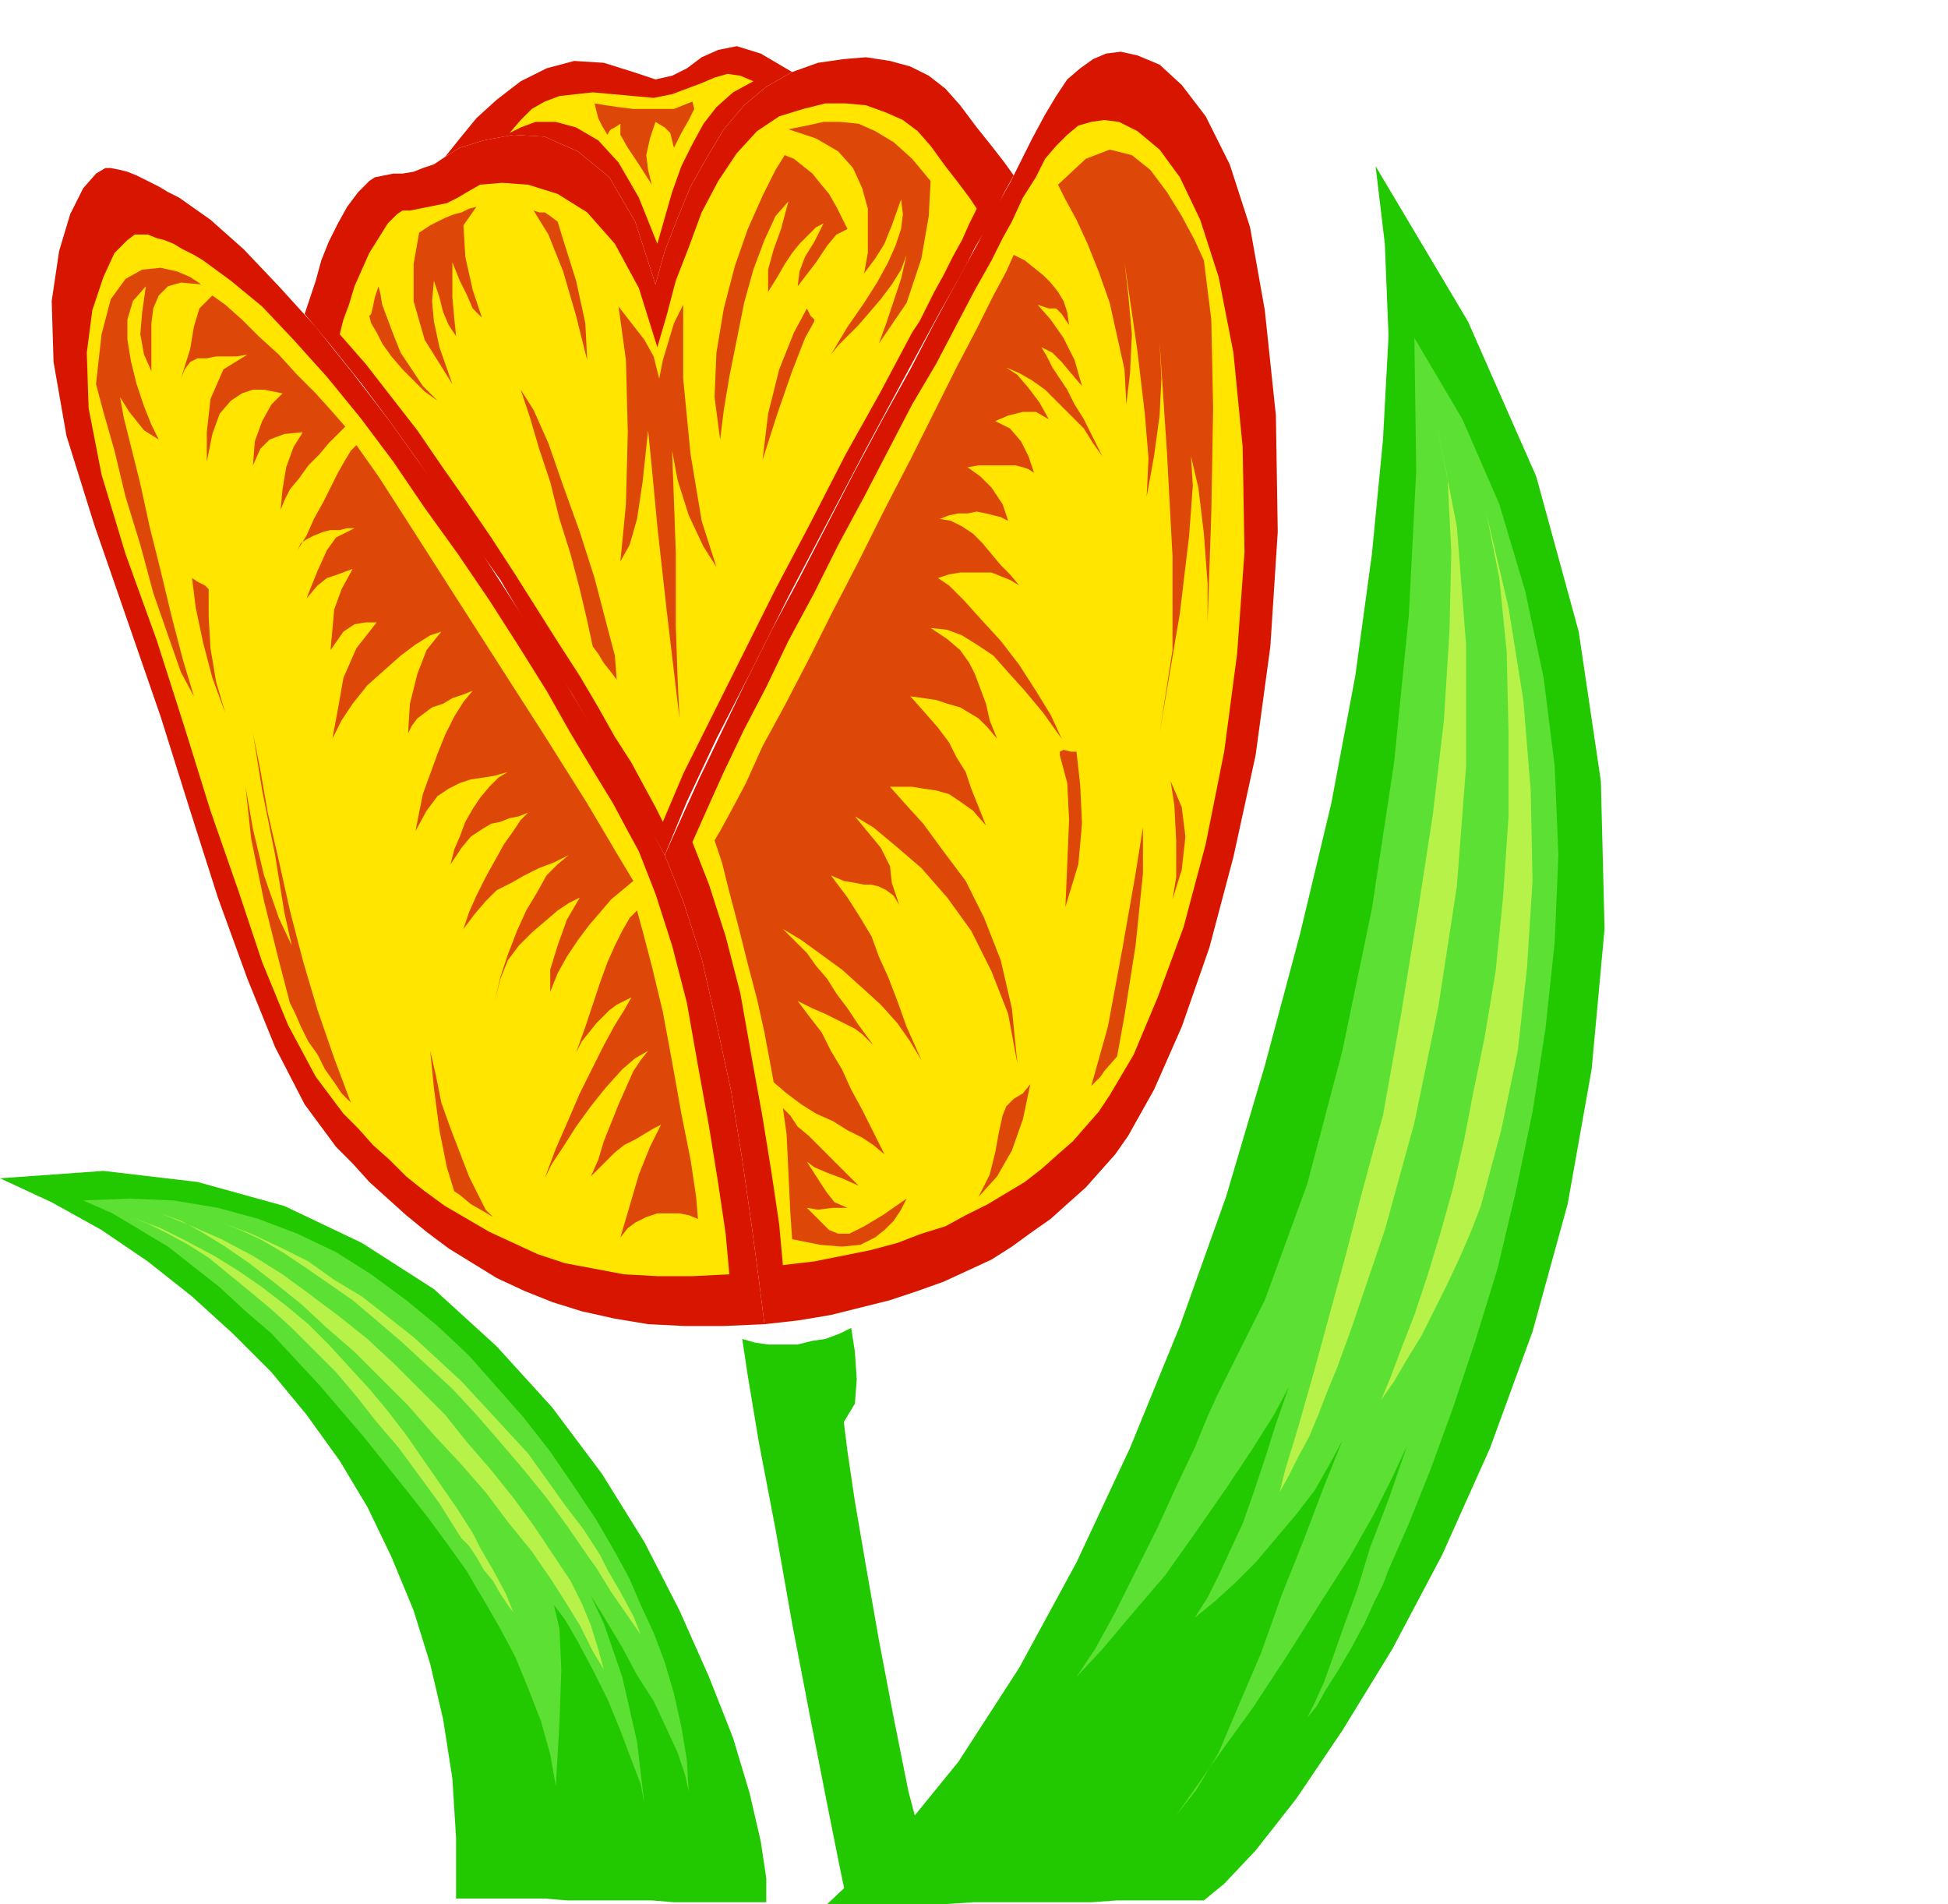 <svg xmlns="http://www.w3.org/2000/svg" width="101.28" height="98.976" fill-rule="evenodd" stroke-linecap="round" preserveAspectRatio="none" viewBox="0 0 1055 1031"><style>.pen1{stroke:none}.brush2{fill:#d81600}.brush3{fill:#23c900}.brush4{fill:#ffe500}.brush5{fill:#dd4707}.brush7{fill:#b7f249}</style><path d="m414 717-3-24-4-30-5-35-6-37-8-37-8-35-10-31-10-25-7-13-9-16-11-20-14-23-15-25-17-26-18-28-18-28-20-28-20-28-20-26-20-25-20-22-19-20-18-16-17-12-6-3-5-3-6-3-6-3-5-2-4-1-5-1h-3l-5 3-7 8-7 14-6 20-4 27 1 33 7 40 15 48 18 52 18 52 16 51 15 47 16 44 15 37 16 31 17 23 9 9 9 10 10 9 10 9 11 9 12 9 13 8 13 8 15 7 15 6 16 5 18 4 18 3 20 1h21l22-1z" class="pen1 brush2"/><path d="m402 725 7 2 7 1h16l8-2 7-1 8-3 6-3 2 13 1 15-1 13-6 10 2 16 4 27 6 35 7 40 8 42 8 40 9 34 8 27h-50l-4-19-7-35-9-46-10-52-9-51-9-47-6-36-3-20z" class="pen1 brush3"/><path d="m414 717-3-24-4-30-5-35-6-37-8-37-8-35-10-31-10-25 9-20 10-22 12-25 13-27 14-28 15-28 15-29 15-29 15-28 15-27 13-25 13-24 11-20 9-18 8-14 5-10 7-14 7-13 6-10 6-9 7-6 7-5 7-3 8-1 9 2 12 5 12 11 13 17 13 26 11 34 8 45 6 57 1 63-4 62-8 59-12 55-13 49-15 43-15 34-14 25-7 10-8 9-8 9-9 8-10 9-10 7-11 8-11 7-13 6-13 6-14 5-15 5-16 4-16 4-18 3-18 2z" class="pen1 brush2"/><path d="m509 169-19 35-21 39-21 40-21 40-20 40-19 37-16 34-12 29-5-9-7-12-8-14-9-16-10-17-11-19-13-20-13-20-13-22-15-21-15-22-15-22-15-21-15-20-16-20-15-18 3-9 3-9 3-11 4-10 5-10 5-9 6-8 6-6 3-2 5-1 5-1h5l6-1 5-2 6-2 6-4 8-5 13-4 16-3 17 1 18 8 17 14 14 24 11 34 5-18 7-18 7-17 9-16 9-15 11-13 12-10 14-8 14-5 14-2 12-1 13 2 11 3 10 5 9 7 8 9 9 12 8 10 7 9 5 7-5 9-5 10-5 10-6 10-5 10-5 9-5 9-4 7z" class="pen1 brush2"/><path d="m429 39-14 8-12 10-11 13-9 15-9 16-7 17-7 18-5 18-11-34-14-24-17-14-18-8-17-1-16 3-13 4-8 5 8-10 9-11 11-10 13-10 14-7 15-4 16 1 16 5 12 4 9-2 8-4 8-6 9-4 10-2 13 4 17 10z" class="pen1 brush2"/><path d="m395 690-2-22-4-27-5-31-6-33-6-34-8-31-9-28-9-23-6-11-8-15-11-18-12-20-13-23-15-24-16-25-17-25-18-25-17-25-18-24-18-22-18-20-17-18-17-14-15-11-5-3-6-3-5-3-5-2-4-1-5-2h-7l-4 3-7 7-6 13-6 18-3 23 1 30 7 36 13 43 17 47 15 47 14 45 15 43 13 39 14 34 15 28 15 20 8 8 8 9 9 8 9 9 10 8 11 8 12 7 12 7 13 6 13 6 15 5 16 3 16 3 18 1h19l20-1zm29-5-2-22-4-27-5-31-6-33-6-34-8-31-9-28-9-23 8-18 9-20 11-23 12-23 12-25 14-26 13-26 14-26 13-25 13-25 13-22 11-21 10-19 9-16 6-12 5-9 6-13 7-11 5-10 6-7 6-6 6-5 7-2 7-1 8 1 10 5 12 10 11 15 11 23 10 31 8 41 5 51 1 57-4 55-7 53-10 50-12 45-14 38-13 31-13 22-6 9-7 8-7 8-8 7-9 8-9 7-10 6-10 6-12 6-11 6-13 4-13 5-15 4-15 3-15 3-17 2zm70-505-17 32-19 34-19 37-19 36-18 36-17 34-15 30-11 26-4-8-6-11-7-13-9-14-9-16-10-17-11-17-12-19-12-19-13-20-13-19-14-20-13-19-14-18-14-18-14-16 2-8 3-8 3-10 4-9 4-9 5-8 5-8 5-5 3-2h4l5-1 5-1 5-1 5-1 6-3 5-3 7-4 12-1 14 1 16 5 16 10 15 17 13 24 10 32 5-17 5-19 7-18 7-19 9-17 10-15 11-12 12-8 13-4 12-3h11l11 1 11 4 9 4 8 6 7 8 8 11 7 9 6 8 4 6-4 8-4 9-5 9-5 10-5 9-4 8-4 8-4 6z" class="pen1 brush4"/><path d="m408 44-11 6-9 8-7 9-6 11-6 12-5 14-4 14-4 14-10-25-11-19-11-12-12-7-11-3h-11l-8 3-6 3 6-7 6-6 7-4 8-3 9-1 9-1 11 1 11 1 11 1 10-2 8-3 8-3 7-3 7-2 7 1 7 3z" class="pen1 brush4"/><path d="m652 141-5-11-7-13-8-13-9-12-10-8-12-3-13 5-15 14 4 8 6 11 6 13 6 15 6 17 4 18 4 18 1 19 2-17 1-21-2-22-2-17 7 48 4 34 2 24-1 21 4-22 3-22 1-20-1-20 4 60 3 56v51l-7 45 11-65 5-42 2-27-1-16 4 17 3 25 2 27v21l2-59 1-57-1-48-4-32zm-103-3-4 9-7 13-9 18-11 21-12 24-13 26-14 27-14 28-14 27-13 26-13 25-12 22-9 20-8 15-6 11-3 5 4 12 4 16 5 19 5 20 5 19 4 18 3 16 2 11 7 6 8 6 8 5 9 4 8 5 8 4 6 4 6 5-6-12-6-12-6-11-5-11-6-10-5-10-7-9-6-8 8 4 7 3 6 3 6 3 4 2 4 3 3 3 3 3-8-11-6-9-6-8-5-8-6-7-5-7-6-6-7-7 10 6 11 8 11 8 10 9 11 10 9 10 7 10 6 10-8-18-5-14-5-13-5-11-4-11-6-10-7-11-9-12 7 3 6 1 5 1h4l4 1 4 2 4 3 3 5-4-12-1-9-5-10-14-17 10 6 12 10 14 12 14 16 13 18 11 22 9 23 5 27-3-30-6-26-9-23-10-20-12-16-11-15-10-11-8-9h12l6 1 7 1 7 2 6 4 7 5 7 8-4-10-4-10-3-9-5-8-4-8-6-8-7-8-8-9 7 1 7 1 6 2 7 2 5 3 5 3 5 5 5 6-4-10-2-9-3-8-3-8-3-6-5-7-7-6-9-6 9 1 8 3 8 5 9 6 8 9 9 10 10 12 10 14-6-13-8-13-9-14-10-13-11-12-9-10-8-8-6-4 6-2 6-1h17l5 2 5 2 5 3-5-6-5-5-5-6-5-6-5-5-6-4-6-3-6-1 5-2 5-1h5l5-1 5 1 4 1 4 1 4 2-3-9-6-9-6-6-7-5 6-1h20l4 1 3 1 3 2-3-9-4-8-6-7-8-4 7-3 8-2h7l7 4-5-9-6-8-6-7-6-4 7 3 7 4 7 5 7 7 7 7 7 7 5 8 5 7-5-10-5-10-5-8-4-8-4-6-4-6-3-6-3-5 6 3 5 5 5 6 6 7-4-14-6-12-7-10-7-8 6 2h4l3 3 4 6-1-7-2-6-3-5-4-5-4-4-5-4-5-4-6-3zM429 671l-1-15-1-21-1-21-2-14 4 4 4 6 6 5 6 6 6 6 6 6 5 5 4 4-9-4-8-3-7-3-4-3 7 11 4 6 4 5 7 3h-8l-8 1-6-1-3-3 6 6 5 5 4 4 5 2h6l8-4 10-6 13-9-3 6-4 6-5 5-5 4-8 4-10 1-12-1-15-3zm114-67 2-5 4-4 5-3 4-5-4 19-6 17-8 14-10 11 6-12 3-12 2-11 2-9z" class="pen1 brush5"/><path d="M574 409v-2l2-1 4 1h3l2 18 1 21-2 22-7 23 1-23 1-24-1-20-4-15zm45 39v25l-4 39-6 38-4 22-7 8-2 3-1 1-4 4 9-32 8-43 7-40 4-25zm15-25 2 13 1 19v20l-2 12 5-16 2-18-2-16-6-14zM104 313l3 2 2 1 2 1 2 2v15l1 17 3 18 5 17-7-19-5-19-4-19-2-16zm53 230 3 6 3 7 4 8 5 7 4 8 5 7 4 6 5 5-9-24-9-26-8-27-7-27-6-27-6-26-4-23-4-20 5 31 7 35 5 31 4 18-7-15-8-23-6-25-4-23 3 28 7 34 8 32 6 23z" class="pen1 brush5"/><path d="m109 154-6-4-7-3-9-2-10 1-9 5-8 11-5 19-3 27 4 15 6 21 6 25 8 26 7 26 8 23 7 20 7 13-6-20-6-23-6-25-6-24-5-23-5-20-4-16-2-11 5 8 4 5 4 5 8 5-4-8-4-10-4-12-3-12-2-12v-11l3-10 7-8-2 14-1 12 2 11 4 9v-26l1-8 3-7 5-5 7-2 11 1z" class="pen1 brush5"/><path d="m115 160 7 5 9 8 9 9 11 10 10 11 10 10 9 10 7 8-4 4-5 5-5 6-6 6-5 7-5 6-3 6-2 5 1-11 2-12 4-11 5-8-10 1-8 3-5 5-4 9 1-13 4-11 5-9 6-6-5-1-5-1h-6l-6 2-6 4-6 7-4 11-3 15v-16l2-18 7-16 13-8-6 1h-11l-5 1h-5l-4 2-3 4-2 5 5-16 2-12 3-10 7-7zm78 81 12 17 18 28 23 36 25 39 25 39 22 35 16 27 9 15-6 5-6 5-6 7-6 7-6 8-6 9-5 9-4 10v-12l4-13 5-14 7-12-6 3-6 4-7 6-7 6-7 7-6 8-4 10-3 12 3-13 4-12 5-13 5-11 6-10 5-9 6-6 6-5-8 4-8 3-8 4-7 4-8 4-6 6-6 7-6 8 3-9 4-9 5-10 5-9 5-9 5-7 4-6 4-4-5 2-5 1-5 2-5 1-5 3-6 4-5 6-6 9 2-8 3-7 3-8 4-7 4-6 5-6 5-5 5-3-7 2-6 1-7 1-6 2-6 3-6 4-6 8-6 11 2-10 2-10 4-11 4-11 4-10 5-10 5-8 5-6-5 2-6 2-5 3-6 2-4 3-4 3-3 4-2 4 1-16 4-16 5-13 8-10-6 2-8 5-8 6-9 8-9 8-8 10-6 9-5 10 3-16 3-17 7-16 11-14h-6l-6 1-6 4-7 10 1-11 1-11 4-11 6-11-8 3-6 2-5 4-6 7 6-15 5-11 5-7 10-5h-4l-4 1h-5l-4 1-5 2-4 2-3 2-2 4 5-8 4-9 5-9 4-8 4-8 4-7 3-5 3-3zm152 252 3 11 5 19 6 25 5 27 5 28 5 25 3 20 1 12-5-2-5-1h-12l-6 2-6 3-4 3-4 5 5-17 5-17 6-15 6-12-4 2-5 3-5 3-6 3-5 4-5 5-4 4-4 4 4-9 3-10 4-10 4-10 4-9 4-9 4-6 4-5-7 4-7 6-9 10-8 10-8 11-7 11-6 9-4 8 6-16 7-16 6-14 7-14 6-12 6-11 5-8 4-7-4 2-4 2-4 3-3 3-4 4-4 5-4 5-3 6 5-14 4-12 4-12 4-11 4-9 4-8 4-7 4-4zm-78 166-4-4-4-8-5-10-5-13-5-13-5-14-3-15-3-13 2 20 3 23 4 20 4 13 3 2 6 5 7 4 5 3zm68-493 7 9 7 9 5 9 3 12 2-10 3-10 3-10 5-10v40l4 41 6 36 8 25-7-11-8-17-6-19-3-16 2 55v40l1 29 1 21-7-59-5-45-3-32-2-20-3 28-3 20-4 14-5 9 3-31 1-39-1-39-4-29zm-53 45 7 11 8 18 8 23 9 25 8 25 6 23 5 19 1 13-3-4-4-5-3-5-3-4-3-14-4-17-5-19-6-19-5-20-6-18-5-17-5-15zm7-97 3 1h3l3 2 4 3 4 13 6 19 5 23 1 20-6-24-7-24-8-20-8-13zm-31-2-4 1-4 2-4 1-5 2-4 2-4 2-3 2-3 2-3 17v20l6 21 15 24-7-20-3-14-1-11 1-11 3 9 2 8 3 7 4 6-1-10-1-11v-19l4 10 4 8 3 7 5 5-5-15-4-18-1-17 7-10zm-53 43 1 4 1 6 3 8 3 8 4 10 6 9 6 9 8 8-7-5-6-6-6-6-6-7-5-7-3-6-3-5-1-4 1-1 1-4 1-5 2-6zm222-85 10-2 9-2h9l10 1 9 4 10 6 10 9 10 12-1 19-4 23-8 24-15 22 4-11 4-12 4-12 3-13-3 8-5 8-6 8-6 7-6 7-6 6-5 5-4 5 9-15 9-13 7-11 6-11 4-9 3-9 1-8-1-8-5 14-4 10-5 8-6 8 2-11v-24l-3-11-5-11-8-9-12-7-15-5z" class="pen1 brush5"/><path d="m425 84-5 8-7 14-8 18-7 20-6 23-4 24-1 24 3 23 2-16 3-18 4-20 4-20 5-18 6-16 6-13 7-8-4 15-4 11-3 11v12l5-8 4-7 4-6 4-5 3-3 3-3 3-3 4-2-5 10-5 8-3 8-1 8 10-13 6-9 5-6 6-3-3-6-3-6-4-7-5-6-4-5-5-4-5-4-5-2zm12 83-7 13-8 20-6 24-3 25 8-25 8-23 7-18 5-9v-1l-2-2-1-2-1-2zM322 56l6 1 7 1 8 1h22l5-2 5-2 1 4-3 6-4 7-4 8-1-4-1-4-3-3-5-3-3 9-2 9 1 8 2 8-7-11-6-9-4-7v-6l-3 2-2 1-1 1-1 2-3-5-2-4-1-4-1-4z" class="pen1 brush5"/><path d="m652 1029 11-9 17-18 22-28 25-37 27-44 27-51 26-58 23-63 19-69 13-73 7-76-2-80-12-81-23-84-37-84-50-84 5 42 2 50-3 56-6 62-9 66-13 69-17 71-19 71-21 71-25 70-27 66-29 62-31 57-33 51-35 43-36 34h64l15-1h64l14-1h47zm-237 1v-13l-3-20-6-26-9-30-13-33-16-36-19-37-23-37-27-36-30-33-34-31-39-25-42-20-47-13-51-6-56 4 28 13 27 15 25 17 24 19 22 20 21 21 19 23 18 25 15 25 13 27 12 29 9 29 7 30 5 32 2 32v33h48l12 1h46l12 1h50z" class="pen1 brush3"/><path d="m708 930 4-8 5-11 5-14 6-17 7-19 7-23 10-26 10-29-8 17-10 20-13 23-16 25-17 27-19 29-21 29-21 30 11-14 12-20 11-26 12-28 11-31 12-30 11-29 10-25-7 13-8 14-10 13-11 13-11 13-11 11-11 10-11 9 7-11 6-12 6-13 7-15 6-17 6-18 6-19 7-20-8 15-12 19-14 21-16 23-17 24-18 21-16 19-14 15 10-15 11-20 11-22 12-24 10-22 10-21 7-17 5-11 26-52 23-63 19-72 16-77 12-79 8-80 4-78-1-72 26 44 20 46 14 47 10 47 6 48 2 48-2 47-5 47-7 45-9 43-10 42-12 39-12 36-12 33-12 30-11 25-3 8-5 10-5 11-7 13-7 12-7 11-5 9-5 6zm-374-88-11-19-12-18-13-19-14-18-15-17-15-17-17-16-17-14-19-14-19-12-21-10-21-8-22-6-24-4-24-1-25 1 16 7 15 9 15 9 14 11 14 11 14 13 14 12 13 14 13 14 12 14 12 14 12 15 12 15 11 14 11 15 10 14 4 7 6 10 8 14 8 15 7 17 7 18 5 18 3 17 2-34 1-29-1-22-3-13 6 8 7 12 8 15 8 16 7 17 6 16 5 13 2 11-4-34-8-35-10-29-7-15 8 13 9 15 8 15 9 14 7 15 6 13 4 12 2 9-1-17-3-18-4-18-5-17-6-16-7-15-6-14-7-13z" class="pen1" style="fill:#5be033"/><path d="m802 653 11-41 9-43 5-45 3-47-1-49-4-49-8-50-12-51 7 35 4 40 1 44v45l-3 44-4 40-6 36-6 29-5 26-6 26-7 25-7 23-7 21-7 18-6 16-5 12 7-10 7-12 8-13 7-14 7-14 7-15 6-14 5-13z" class="pen1 brush7"/><path d="m732 719 18-53 16-58 13-63 10-65 5-65v-66l-5-64-12-61 7 35 2 40-1 43-3 48-6 51-8 52-9 55-10 56-5 18-7 26-8 31-9 33-9 33-8 28-7 23-3 12 5-9 5-10 6-11 5-12 5-13 5-12 4-11 4-11zM299 856l-11-16-13-16-12-16-14-16-14-15-14-16-15-15-14-14-15-13-14-13-15-12-13-10-13-9-13-8-11-6-11-4 17 7 16 7 17 9 16 10 15 11 16 12 15 12 14 13 14 14 14 14 12 15 13 15 12 15 11 15 10 15 10 15 6 12 5 12 4 13 3 11-6-10-7-14-8-13-7-11z" class="pen1 brush7"/><path d="m325 842-9-14-10-13-10-14-10-14-12-13-12-13-12-13-13-12-13-12-14-11-14-11-15-9-14-10-16-8-15-7-16-6 10 4 11 5 12 7 12 8 13 9 13 9 13 11 14 12 13 12 14 13 13 14 13 15 12 14 13 16 11 15 11 16 5 7 8 13 9 13 7 10-4-10-7-13-7-12-4-8zm-69-12-9-14-9-13-9-13-9-13-10-13-10-12-11-12-11-12-11-11-12-10-13-10-13-9-13-8-15-8-14-7-16-6 10 4 10 5 11 6 11 7 11 9 11 9 12 10 11 10 12 12 12 12 11 13 11 14 12 14 11 15 11 15 10 16 2 3 4 4 4 6 4 7 5 6 4 7 4 6 3 4-4-10-7-13-7-12-4-8z" class="pen1 brush7"/></svg>
